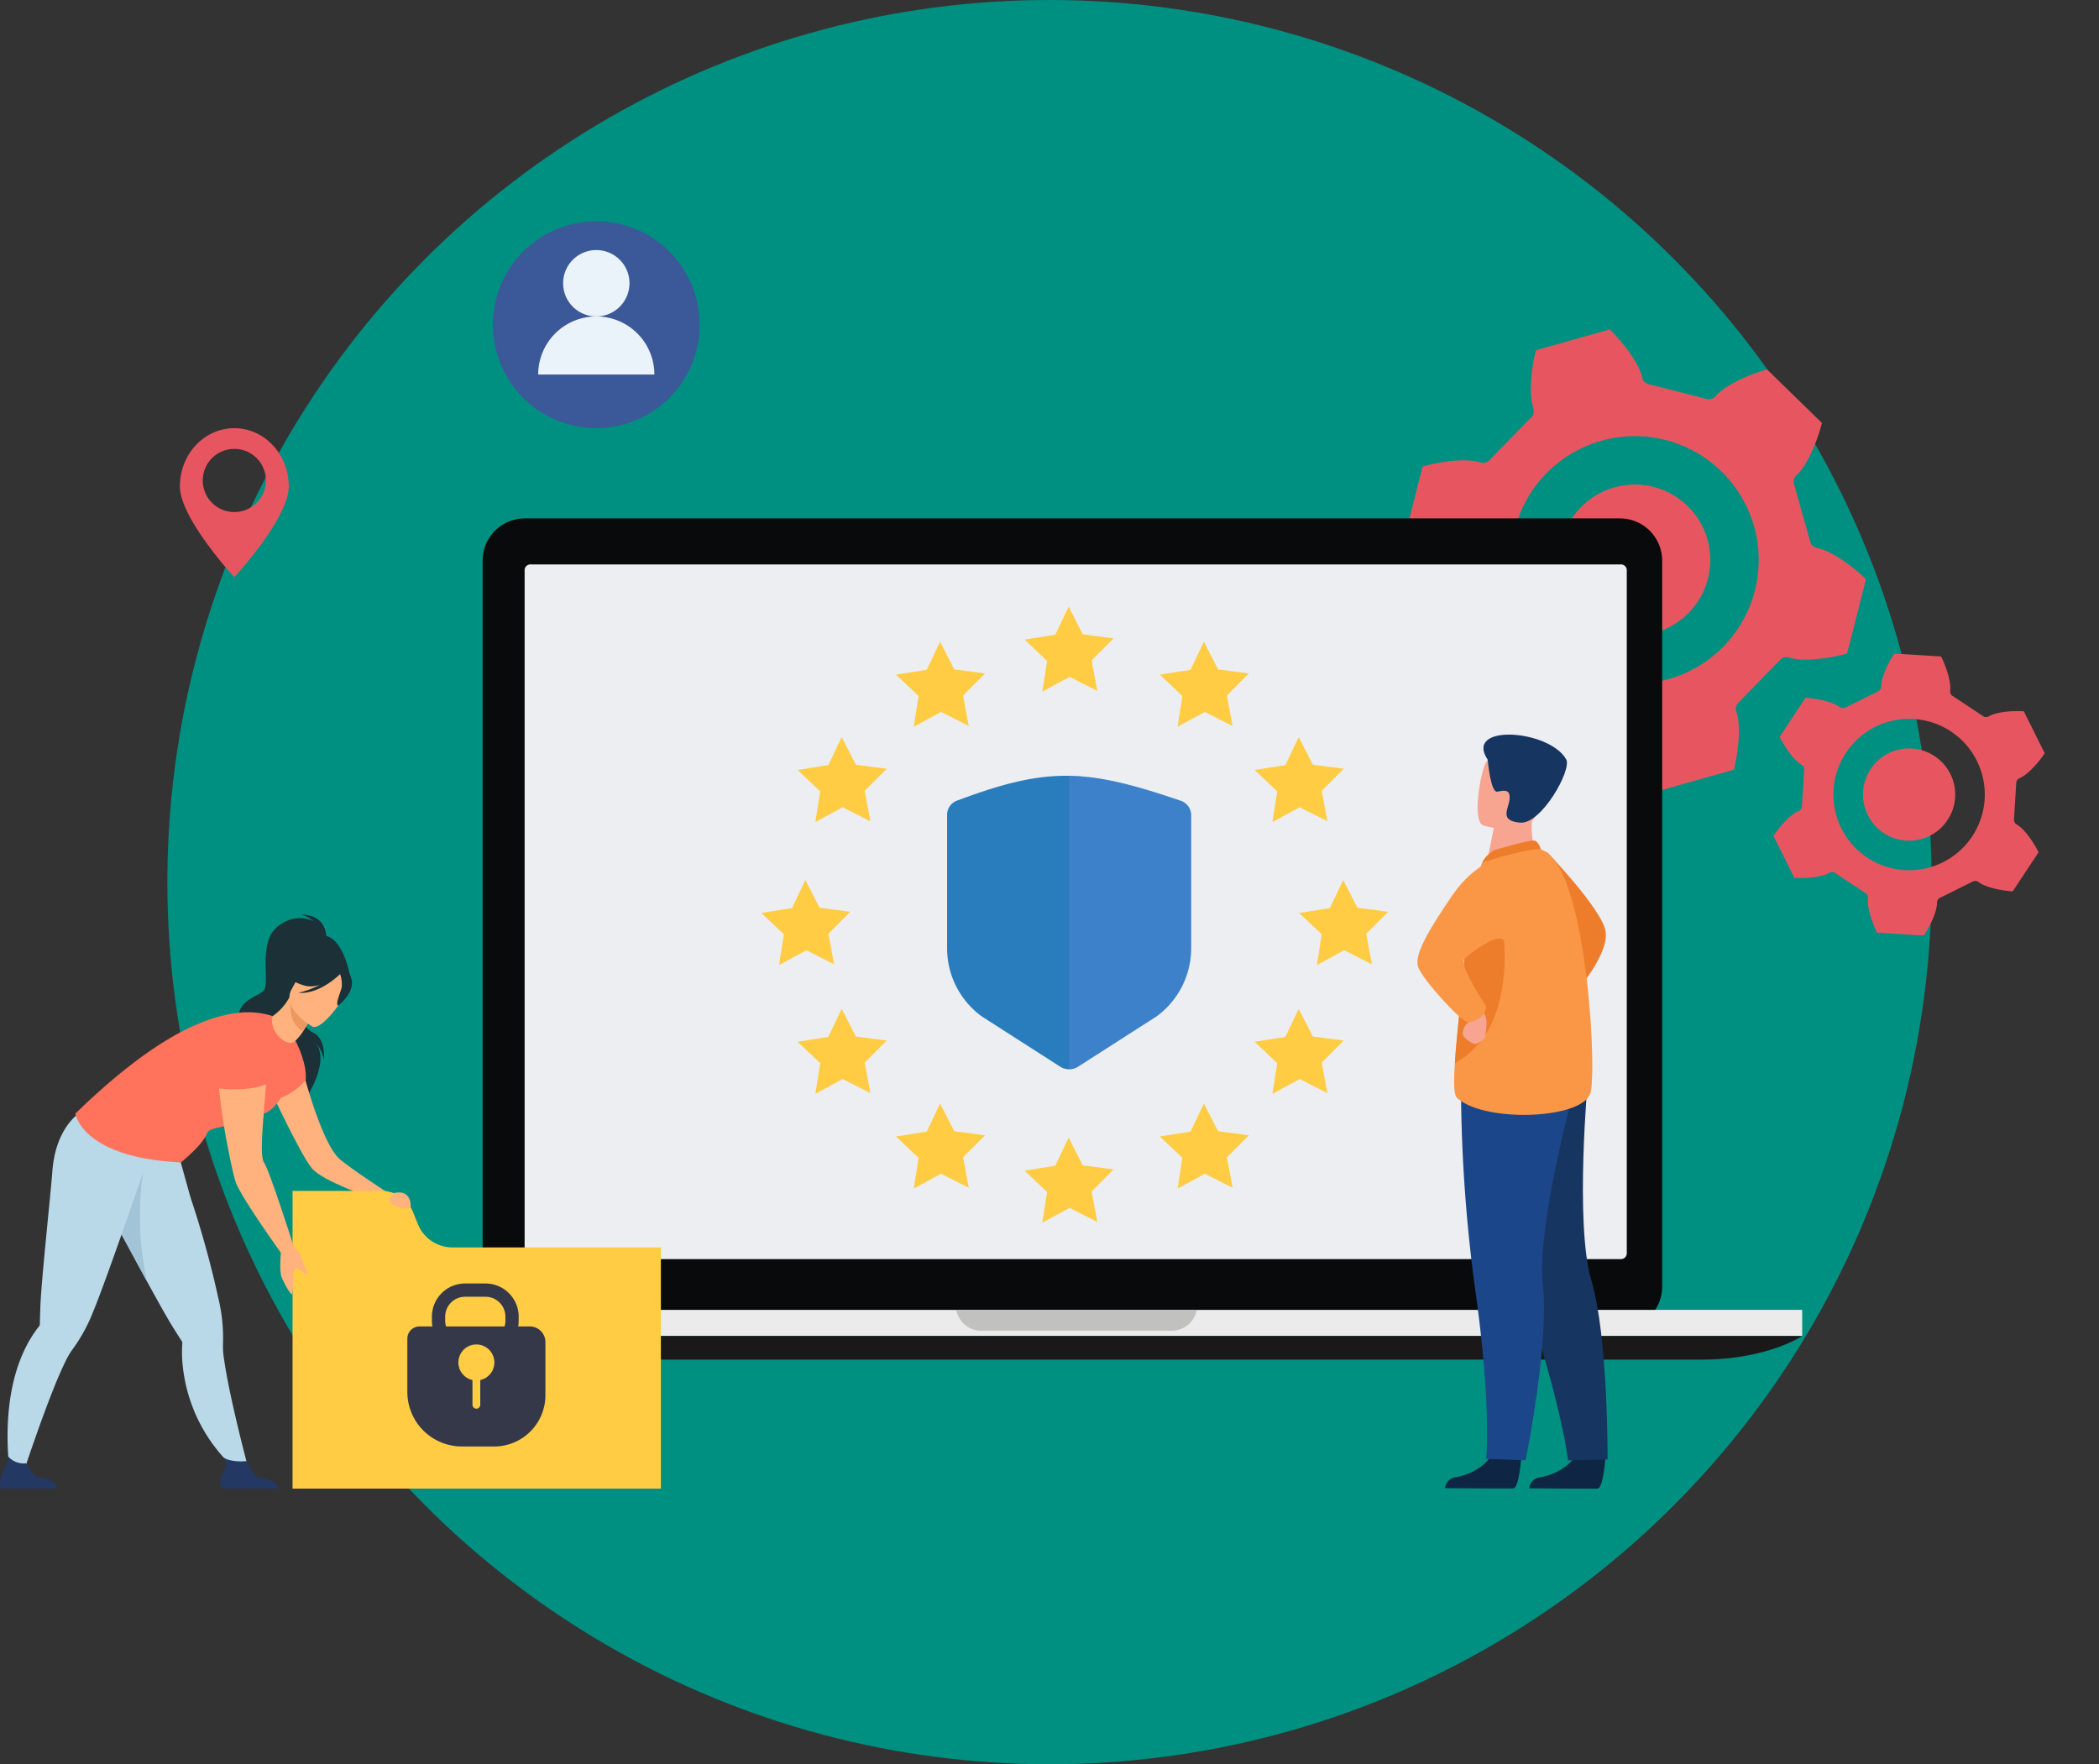 <?xml version="1.0" encoding="UTF-8"?> <svg xmlns="http://www.w3.org/2000/svg" xmlns:xlink="http://www.w3.org/1999/xlink" width="499.688" height="420" viewBox="0 0 499.688 420"><rect x="0" y="0" width="499.688" height="420" fill="#333333" stroke="none"/><defs><clipPath id="clip-path"><path id="Path_27197" data-name="Path 27197" d="M501.143,1753.141H252.967s8.28,5.623,23.991,5.623H575.31c15.711,0,23.991-5.623,23.991-5.623Z" transform="translate(-252.967 -1753.141)" fill="none"></path></clipPath><linearGradient id="linear-gradient" x1="-30.074" y1="0.51" x2="-30.051" y2="0.51" gradientUnits="objectBoundingBox"><stop offset="0" stop-color="#fff"></stop><stop offset="1" stop-color="#1a1818"></stop></linearGradient><clipPath id="clip-path-2"><rect id="Rectangle_6999" data-name="Rectangle 6999" width="442.366" height="282.673" fill="none"></rect></clipPath><clipPath id="clip-path-3"><rect id="Rectangle_8429" data-name="Rectangle 8429" width="45.277" height="179.497" fill="none"></rect></clipPath><clipPath id="clip-path-4"><rect id="Rectangle_8430" data-name="Rectangle 8430" width="157.333" height="136.635" fill="none"></rect></clipPath><clipPath id="clip-path-5"><rect id="Rectangle_8433" data-name="Rectangle 8433" width="149.231" height="146.662" fill="none"></rect></clipPath><clipPath id="clip-path-7"><rect id="Rectangle_8431" data-name="Rectangle 8431" width="29.042" height="69.847" fill="#2c7dba"></rect></clipPath><clipPath id="clip-path-8"><rect id="Rectangle_8434" data-name="Rectangle 8434" width="49.246" height="49.246" fill="none"></rect></clipPath><clipPath id="clip-path-9"><rect id="Rectangle_8435" data-name="Rectangle 8435" width="25.913" height="35.469" fill="#e75660"></rect></clipPath></defs><g id="Group_26417" data-name="Group 26417" transform="translate(-777.156 -4346)"><circle id="Ellipse_1369" data-name="Ellipse 1369" cx="210" cy="210" r="210" transform="translate(817 4346)" fill="#009081"></circle><g id="Group_26416" data-name="Group 26416" transform="translate(471.156 3954.245)"><path id="Path_12999" data-name="Path 12999" d="M39.625,58.156a1.257,1.257,0,0,0-.7,1.129c.007,2.344-1.934,6.07-3.141,7.844l-11.127-.689c-.98-1.91-2.446-5.845-2.149-8.172a1.259,1.259,0,0,0-.552-1.207l-7.3-4.842a1.26,1.26,0,0,0-1.326-.039c-2.027,1.178-6.223,1.361-8.363,1.2L0,43.4c1.164-1.8,3.84-5.041,6-5.947a1.259,1.259,0,0,0,.769-1.082l.541-8.747a1.258,1.258,0,0,0-.629-1.168C4.649,25.3,2.393,21.753,1.46,19.82l6.16-9.292c2.144.107,6.285.805,8.151,2.224a1.258,1.258,0,0,0,1.321.126l7.845-3.9a1.257,1.257,0,0,0,.7-1.129C25.627,5.5,27.567,1.775,28.774,0L39.9.689c.98,1.91,2.446,5.846,2.15,8.172a1.257,1.257,0,0,0,.552,1.207l7.3,4.842a1.259,1.259,0,0,0,1.326.039c2.027-1.178,6.222-1.361,8.363-1.2l4.966,9.981c-1.164,1.8-3.84,5.04-6,5.947a1.259,1.259,0,0,0-.769,1.082L57.25,39.5a1.259,1.259,0,0,0,.63,1.168c2.034,1.166,4.289,4.709,5.223,6.642L56.944,56.6c-2.145-.107-6.285-.8-8.152-2.224a1.257,1.257,0,0,0-1.321-.125Zm3.614-23.913A10.979,10.979,0,1,0,31.6,44.523a10.978,10.978,0,0,0,11.636-10.28m7.028.435a18.02,18.02,0,1,0-19.1,16.873,18.02,18.02,0,0,0,19.1-16.873" transform="translate(805.688 569.735) rotate(120)" fill="#e75660"></path><path id="Path_13000" data-name="Path 13000" d="M96.782,50.563a2.058,2.058,0,0,0,1.6,1.464c3.771.7,9.168,4.955,11.653,7.436l-4.494,17.675c-3.368.993-10.14,2.152-13.789.967a2.058,2.058,0,0,0-2.107.52L79.642,88.891a2.057,2.057,0,0,0-.466,2.12c1.277,3.617.293,10.416-.613,13.809l-17.554,4.946c-2.544-2.421-6.933-7.707-7.732-11.458a2.058,2.058,0,0,0-1.5-1.565L37.879,93.211a2.058,2.058,0,0,0-2.069.657c-2.493,2.914-8.874,5.461-12.266,6.373L10.484,87.512c.825-3.414,3.207-9.858,6.057-12.425a2.059,2.059,0,0,0,.6-2.085L13.256,59.2a2.057,2.057,0,0,0-1.6-1.464C7.882,57.037,2.486,52.785,0,50.3L4.494,32.629c3.369-.993,10.141-2.151,13.789-.967a2.059,2.059,0,0,0,2.108-.52L30.4,20.875a2.058,2.058,0,0,0,.466-2.12c-1.277-3.617-.293-10.416.613-13.809L49.029,0c2.544,2.421,6.934,7.706,7.732,11.458a2.058,2.058,0,0,0,1.5,1.565L72.16,16.555a2.057,2.057,0,0,0,2.069-.656c2.493-2.914,8.874-5.462,12.266-6.374l13.06,12.729c-.825,3.414-3.207,9.858-6.056,12.425a2.058,2.058,0,0,0-.6,2.085ZM59.445,37.476A17.961,17.961,0,1,0,72.426,59.309,17.961,17.961,0,0,0,59.445,37.476m2.838-11.164A29.48,29.48,0,1,0,83.591,62.147,29.48,29.48,0,0,0,62.283,26.312" transform="translate(770.234 504.859) rotate(120)" fill="#e75660"></path><path id="Path_27193" data-name="Path 27193" d="M658.635,791.306c1.509-3.467,1.008-5.57,1.008-5.57s-6.024-2.259-7.034-3.012-5.6-5.776-5.6-5.776l-5.443,7.785s-8.536,3.765-10.8,5.523-1.761,7.281-1.761,7.281l-.046,7.784a14.572,14.572,0,0,0,.98,3.7,59.16,59.16,0,0,0,19.466-6.469c4.572-4.587,8.405-9.349,9.229-11.248" transform="translate(-181.007 -221)" fill="#7bb731"></path><path id="Path_27196" data-name="Path 27196" d="M728.072,711.1H467.332A10.058,10.058,0,0,1,457.3,701.074V528.189a10.058,10.058,0,0,1,10.028-10.028H728.072A10.058,10.058,0,0,1,738.1,528.189V701.074A10.058,10.058,0,0,1,728.072,711.1" transform="translate(-36.406 -2.998)" fill="#090a0b"></path><rect id="Rectangle_6990" data-name="Rectangle 6990" width="346.337" height="6.212" transform="translate(388.692 703.586)" fill="#ecebeb"></rect><g id="Group_10080" data-name="Group 10080" transform="translate(388.694 709.8)" clip-path="url(#clip-path)"><rect id="Rectangle_6992" data-name="Rectangle 6992" width="6.968" height="346.353" transform="translate(-0.022 5.622) rotate(-89.777)" fill="url(#linear-gradient)"></rect></g><g id="Group_10082" data-name="Group 10082" transform="translate(348.826 433.5)" clip-path="url(#clip-path-2)"><path id="Path_27198" data-name="Path 27198" d="M781.7,753.049H522.067a1.374,1.374,0,0,1-1.374-1.373V589.044a1.373,1.373,0,0,1,1.374-1.373H781.7a1.373,1.373,0,0,1,1.374,1.373V751.675a1.374,1.374,0,0,1-1.374,1.373" transform="translate(-438.63 -495.053)" fill="#eceef1"></path><path id="Path_27199" data-name="Path 27199" d="M1229.881,1713.717a6.062,6.062,0,0,1-5.949,4.956h-45.368a6.075,6.075,0,0,1-5.949-4.956Z" transform="translate(-987.807 -1443.631)" fill="#c1c1c0"></path></g><g id="Group_12153" data-name="Group 12153" transform="translate(643.43 566.639)"><g id="Group_12152" data-name="Group 12152" clip-path="url(#clip-path-3)"><path id="Path_30606" data-name="Path 30606" d="M141.123,127.813s13.41,13.9,14.044,19.137-6.423,13.4-6.423,13.4Z" transform="translate(-110.344 -99.937)" fill="#ed7d2b"></path><path id="Path_30607" data-name="Path 30607" d="M48.325,779.953s-.473,7.375-1.9,7.478c-.19.014-7.238,0-7.238,0l-9-.072a2.919,2.919,0,0,1,2.694-2.62c2.631-.453,7.037-2.291,8.638-5.764,1.684-3.653,6.8.98,6.8.98" transform="translate(-23.606 -607.983)" fill="#0e2644"></path><path id="Path_30608" data-name="Path 30608" d="M140.206,780.152s-.473,7.375-1.9,7.478c-.19.014-7.238,0-7.238,0l-9-.072a2.919,2.919,0,0,1,2.694-2.62c2.631-.453,7.037-2.291,8.638-5.764,1.684-3.653,6.8.98,6.8.98" transform="translate(-95.448 -608.139)" fill="#0e2644"></path><path id="Path_30609" data-name="Path 30609" d="M68.444,384.7s2.32,15.055,11.04,41.789S89.375,464.8,89.375,464.8l9.417-.244s.144-29.2-3.872-42.639-.768-48.433-.768-48.433Z" transform="translate(-53.516 -292.024)" fill="#163560"></path><path id="Path_30610" data-name="Path 30610" d="M47.5,376.958A365.293,365.293,0,0,0,50.98,427.49c3.863,27.854,2.508,39.671,2.508,39.671l9.4.333s5.677-27.844,4.1-41.784S74.777,377.9,74.777,377.9Z" transform="translate(-37.132 -294.744)" fill="#1c468a"></path><path id="Path_30611" data-name="Path 30611" d="M87.572,93.6l-5.014,3.272-7.233-1.364c.1-.584.585-3,1.024-5.2.026-.129.053-.259.078-.385.377-1.865.7-3.467.7-3.467l6.765-2.967,2.522-1.106c-.007.039-.2,2.07-.227,2.367A17.232,17.232,0,0,0,87.572,93.6" transform="translate(-58.896 -64.416)" fill="#f7a491"></path><path id="Path_30612" data-name="Path 30612" d="M73.454,117.906c.141-.059,8.72-2.57,9.651-2.261s1.478,2.113,1.478,2.113L70.552,120.9a6.964,6.964,0,0,1,2.9-2.992" transform="translate(-55.165 -90.402)" fill="#ed7d2b"></path><path id="Path_30613" data-name="Path 30613" d="M72.63,182.881c-1.468,6.627-25.656,7.36-31.877,1.329-.708-.688-.736-3.879-.459-8.182.542-8.406,2.249-21.049,2.328-27.51a51.161,51.161,0,0,1,1.052-9.207A74.783,74.783,0,0,1,46.765,128.3S58.587,124.5,60.8,125.156c10.643,3.152,13.3,51.1,11.834,57.725" transform="translate(-31.378 -97.8)" fill="#f99746"></path><path id="Path_30614" data-name="Path 30614" d="M40.877,222.608c.541-8.406,2.249-21.049,2.328-27.51a51.161,51.161,0,0,1,1.052-9.207l7.109-1.239s6.886,28.394-10.489,37.955" transform="translate(-31.962 -144.38)" fill="#ed7d2b"></path><path id="Path_30615" data-name="Path 30615" d="M51.349,301.041a1.672,1.672,0,0,1-.537,1.934,3.242,3.242,0,0,0-1.45,2.954c.231.921,2.459,2.427,3.233,2.187s2.351-1.449,2.183-1.935,1.068-4.258-.815-5.716-2.614.576-2.614.576" transform="translate(-38.559 -234.523)" fill="#f7a491"></path><path id="Path_30616" data-name="Path 30616" d="M20.817,132.077s-6.934,1.282-12.473,9.408-9.187,14.169-8.176,17.1,10.262,13.128,11.86,13.132,4.181-1.154,4.332-3.769c0,0-6.507-9.8-5.218-11.262.551-.625,8.491-7.042,9.616-4.133,1.862,4.813.058-20.48.058-20.48" transform="translate(0 -103.271)" fill="#f99746"></path><path id="Path_30618" data-name="Path 30618" d="M67.074,34.956s10.88,3.42,12.905-3.388,4.794-10.952-2.067-13.423-8.989-.277-10.218,1.831-3.4,13.915-.62,14.98" transform="translate(-51.389 -13.331)" fill="#f7a491"></path><path id="Path_30619" data-name="Path 30619" d="M73.081,5.989s.677,7.929,2.317,7.589,3.127-.593,2.882,1.8-2.525,5.144,2.527,5.577S93.151,8.371,91.768,5.9c-3.989-7.127-24.456-8.608-18.687.088" transform="translate(-56.346 0)" fill="#163560"></path></g></g><g id="Group_12155" data-name="Group 12155" transform="translate(306 609.501)"><g id="Group_12154" data-name="Group 12154" transform="translate(0 0)" clip-path="url(#clip-path-4)"><path id="Path_30620" data-name="Path 30620" d="M288.136,5.857S288.673,0,282.128,0a7.686,7.686,0,0,1,3.009,1.614s-4.175-2.451-8.717,1.315-1.72,13.21-3.1,15-6.761,2.152-6.1,7.95,17.073,13.06,16.019,17.857c0,0,6.433-9.457,1.833-13.772a8.527,8.527,0,0,1,2.471,4.623s.608-4.9-2.511-6.469c-2.76-1.387-5.021-6.461-4.782-7.368s7.89-14.894,7.89-14.894" transform="translate(-210.446 0.001)" fill="#1b3037"></path><path id="Path_30621" data-name="Path 30621" d="M309.888,160.082s4.889,20.228,9.689,24.272c2.885,2.431,11.463,8.009,11.463,8.009l-3.568,1.295s-11.9-4.018-14.562-7.15-9.957-18.825-9.957-18.825Z" transform="translate(-238.642 -126.099)" fill="#ffb27d"></path><path id="Path_30622" data-name="Path 30622" d="M357.921,317.68l-1.149-2.845a8.071,8.071,0,0,0-7.484-5.049h-21.2v70.873h87.685V323.236h-49.62a8.882,8.882,0,0,1-8.236-5.556" transform="translate(-258.443 -244.024)" fill="#ffcc43"></path><path id="Path_30623" data-name="Path 30623" d="M107.831,256.535c.043.077.089.157.134.237,1.07,1.86,3.525,6.417,6.228,11.4,1.279,2.366,2.618,4.829,3.888,7.146,2.188,4,4.18,7.561,5.341,9.444,1.182,1.914,2.051,3.259,2.4,3.8l0,0a.888.888,0,0,1,.114.555,29.022,29.022,0,0,0,.077,5.015,38.473,38.473,0,0,0,12.571,24.918l3.253.481s-4.6-17.053-5.959-26.694a18.538,18.538,0,0,1-.249-3.822,39.936,39.936,0,0,0-1.05-10.434,233.835,233.835,0,0,0-6.651-24.151c-.152-.472-4.726-17.019-4.726-17.019-3.839,3.356-17.843,4.74-17.843,4.74s-2.374,5.773,2.466,14.381" transform="translate(-82.539 -187.014)" fill="#b9d8e8"></path><path id="Path_30624" data-name="Path 30624" d="M260.873,615.614H247.3a7.453,7.453,0,0,1,.384-3.639c.68-1.506,1.648-1.554.124-3.915.862.888,3.636,1.256,5.6.992.24.39,1.55,3.005,2.353,3.583.887.637,4.843.41,5.116,2.98" transform="translate(-194.741 -478.979)" fill="#233862"></path><path id="Path_30625" data-name="Path 30625" d="M119.143,297.786c.043.077.089.157.134.237,1.07,1.86,6.857,12.548,9.56,17.534a72.3,72.3,0,0,1-.954-25.776Z" transform="translate(-93.851 -228.265)" fill="#a2c4d6"></path><path id="Path_30626" data-name="Path 30626" d="M317.966,23.361c.089-.357-7.754,3.544-8.151,3.985-3.678,4.08-2.63,9.4-.525,9.455,1.35.033,1.088,2.277,1.088,2.277l15.037-6.361s-1.81-10.557-7.449-9.356" transform="translate(-242.128 -18.326)" fill="#1b3037"></path><path id="Path_30627" data-name="Path 30627" d="M304.086,145.772s2.288,4.571,2,8.281c0,0-2.759,4.355-9.915,5.458,0,0,6.152-13.743,7.913-13.739" transform="translate(-233.301 -114.827)" fill="#ff735d"></path><path id="Path_30628" data-name="Path 30628" d="M42.553,232.65l.046-2.539c-5.059.638-17.443-6.045-17.443-6.045s-5.292,3.52-6.017,13.573c-.354,4.906-2.591,25.657-2.838,31.854-.09,2.246-.12,3.849-.131,4.489a.016.016,0,0,1,0,.006.883.883,0,0,1-.215.523,29.025,29.025,0,0,0-2.741,4.2C5.5,293.074,9.532,312.589,9.532,312.589l1.793-.456s6.527-20.231,10.793-28.982a18.325,18.325,0,0,1,1.932-3.307,39.918,39.918,0,0,0,4.963-9.238c3.151-7.528,13.54-37.957,13.54-37.957" transform="translate(-6.678 -176.5)" fill="#b9d8e8"></path><path id="Path_30629" data-name="Path 30629" d="M13.65,615.25H.074a7.455,7.455,0,0,1,.384-3.639c.68-1.506,1.744-2.191,1.489-4.013a4.889,4.889,0,0,0,4.231,1.619,14.9,14.9,0,0,0,2.355,3.054c.887.637,4.843.41,5.116,2.98" transform="translate(0 -478.615)" fill="#233862"></path><path id="Path_30630" data-name="Path 30630" d="M128.521,133.875c-1.824.311.3,1.761-2.211,2.033-3.57.39-7.255.656-9.186,1.426a2.072,2.072,0,0,0-1.322,1.071c-.837,2.516-6.137,6.84-6.137,6.84C86.026,144.171,84.5,133.635,84.5,133.635c15.342-14.9,28.394-23.022,39.181-24.028a19.191,19.191,0,0,1,7.824.823c3.773,1.68,5.841,6.791,5.841,6.791s-1.9,15.472-8.829,16.654" transform="translate(-66.565 -86.276)" fill="#ff735d"></path><path id="Path_30631" data-name="Path 30631" d="M247.074,162.44c-3.569.39-7.255.656-9.186,1.426a37.645,37.645,0,0,1,4.775-20.658s3.629,14.77,4.411,19.232" transform="translate(-187.328 -112.807)" fill="#ff735d"></path><path id="Path_30632" data-name="Path 30632" d="M255.484,133.767s-8.977-.49-10.572,5.146,2.993,28.133,3.981,30.454c1.8,4.227,10.876,16.817,10.876,16.817l2.909-1.507s-5.843-18.431-7.147-20.255c-2.048-2.863,2.64-28.2-.047-30.656" transform="translate(-192.658 -105.362)" fill="#ffb27d"></path><path id="Path_30633" data-name="Path 30633" d="M317.6,372.174a13.244,13.244,0,0,1,1.355,1.39c.6.738.073,1,1.807,4.345,0,0-.089.464-.466.379s-1.685-1.38-2.357-1.287c0,0-.48.4-.532,1.7a31.591,31.591,0,0,1-.266,4.443c-.213.509-1.771-2.134-2.538-4.044-.672-1.674-.017-7.324-.017-7.324Z" transform="translate(-247.576 -292.858)" fill="#ffb27d"></path><path id="Path_30634" data-name="Path 30634" d="M237.81,140.272c.023.132,8.5,1.559,13.793-1.131,0,0,4.427-13.867-1.9-13.2s-10.072,2.656-10.231,5.685a58.285,58.285,0,0,1-1.663,8.65" transform="translate(-187.327 -99.185)" fill="#ff735d"></path><path id="Path_30635" data-name="Path 30635" d="M304.947,98.275a5.641,5.641,0,0,0,1.7,3.949c1.125,1.159,2.751,2.063,3.893.921a12.422,12.422,0,0,0,1.767-2.134c.987-1.7,2.163-3.43,2.163-3.43l-5.081-4.451-.3-.266a12.946,12.946,0,0,1-3.785,4.295,1.18,1.18,0,0,0-.358,1.117" transform="translate(-240.204 -73.15)" fill="#ffb27d"></path><path id="Path_30636" data-name="Path 30636" d="M330.66,98.568S329.486,100.3,328.5,102c-3.158-1.947-3.161-5.856-2.918-7.882Z" transform="translate(-256.391 -74.136)" fill="#ed985f"></path><path id="Path_30637" data-name="Path 30637" d="M330.02,67.109s-7.668-4.267-4.937-9,3.58-8.473,8.591-5.949,4.912,4.874,4.385,6.676-5.974,9.262-8.039,8.274" transform="translate(-255.61 -40.446)" fill="#ffb27d"></path><path id="Path_30638" data-name="Path 30638" d="M336.363,53.695c-.351-2.1-1.419-2.3-2.163-2.162a6.133,6.133,0,0,0-7.458-2.855,10.439,10.439,0,0,1-6.043,3.63s.89,1.656,4.556,2.68a6.267,6.267,0,0,0,3.617-.289,20.481,20.481,0,0,1-5.2,1.961c4.831.442,9.428-3.975,9.9-4.447a6.877,6.877,0,0,1,.38,3.165c-.318,1.424-1.582,4-.81,4.336,0,0,3.748-2.867,3.222-6.019" transform="translate(-252.619 -38.067)" fill="#1b3037"></path><path id="Path_30639" data-name="Path 30639" d="M437.684,311.652s-2.14,1.605-.527,2.654,4.492,1.332,4.5.644c.04-2.31-1.113-3.954-3.976-3.3" transform="translate(-343.882 -245.379)" fill="#ffb27d"></path><path id="Path_30640" data-name="Path 30640" d="M485.937,423.828h-2.764a7.919,7.919,0,0,0,.124-1.382V421.5a7.908,7.908,0,0,0-7.9-7.9h-4.856a7.907,7.907,0,0,0-7.9,7.9v.945a7.913,7.913,0,0,0,.123,1.382H459.7a2.907,2.907,0,0,0-2.906,2.908v12.678a12.992,12.992,0,0,0,12.992,12.992h7.67A12.205,12.205,0,0,0,489.66,440.2V427.553a3.723,3.723,0,0,0-3.722-3.724m-11.783,12.759v5.89a.929.929,0,0,1-1.858,0v-5.89a4.286,4.286,0,1,1,1.858,0m5.985-14.141a4.708,4.708,0,0,1-.206,1.382H466.009a4.717,4.717,0,0,1-.208-1.382V421.5a4.746,4.746,0,0,1,4.741-4.741H475.4a4.746,4.746,0,0,1,4.741,4.741Z" transform="translate(-359.821 -325.801)" fill="#343849"></path></g></g><g id="Group_12162" data-name="Group 12162" transform="translate(487.245 536.17)"><g id="Group_12161" data-name="Group 12161" clip-path="url(#clip-path-5)"><g id="Group_12160" data-name="Group 12160"><g id="Group_12159" data-name="Group 12159" clip-path="url(#clip-path-5)"><path id="Path_30641" data-name="Path 30641" d="M141.169,132.172a3.6,3.6,0,0,0-2.474,3.3v31.808a20.051,20.051,0,0,0,8.268,16.312l18.685,11.975a3.95,3.95,0,0,0,4.177,0l18.686-11.975a20.05,20.05,0,0,0,8.268-16.312V135.553a3.629,3.629,0,0,0-2.6-3.34c-22.7-7.771-31.8-7.979-53.013-.04" transform="translate(-94.472 -86.03)" fill="#2a7dbc"></path><g id="Group_12158" data-name="Group 12158" transform="translate(73.265 40.284)" opacity="0.4"><g id="Group_12157" data-name="Group 12157"><g id="Group_12156" data-name="Group 12156" clip-path="url(#clip-path-7)"><path id="Path_30642" data-name="Path 30642" d="M256.223,132.24c-11.049-3.783-18.875-5.768-26.445-5.9v69.847a3.89,3.89,0,0,0,2.088-.6l18.686-11.975A20.051,20.051,0,0,0,258.82,167.3V135.58a3.629,3.629,0,0,0-2.6-3.34" transform="translate(-229.778 -126.341)" fill="#5888dd"></path></g></g></g><path id="Path_30643" data-name="Path 30643" d="M210.4,6.59l7.336.964-5.228,5.236,1.35,7.276-6.6-3.354-6.5,3.532,1.151-7.309-5.368-5.092,7.307-1.164L207.036,0Z" transform="translate(-133.876 0)" fill="#ffcc43"></path><path id="Path_30644" data-name="Path 30644" d="M210.4,403.069l7.336.964-5.228,5.237,1.35,7.276-6.6-3.354-6.5,3.532,1.151-7.309-5.368-5.092,7.307-1.163,3.184-6.68Z" transform="translate(-133.876 -270.061)" fill="#ffcc43"></path><path id="Path_30645" data-name="Path 30645" d="M40.966,103.95l7.336.964-5.228,5.236,1.35,7.275-6.6-3.354-6.5,3.532,1.151-7.309L27.109,105.2l7.307-1.163L37.6,97.36Z" transform="translate(-18.466 -66.317)" fill="#ffcc43"></path><path id="Path_30646" data-name="Path 30646" d="M382.185,103.95l7.336.964-5.228,5.236,1.35,7.275-6.6-3.354-6.5,3.532L373.7,110.3l-5.369-5.092,7.307-1.163,3.184-6.679Z" transform="translate(-250.887 -66.317)" fill="#ffcc43"></path><path id="Path_30647" data-name="Path 30647" d="M40.966,306.883l7.336.964-5.228,5.236,1.35,7.275-6.6-3.354-6.5,3.532,1.151-7.309-5.368-5.092,7.307-1.163,3.184-6.679Z" transform="translate(-18.466 -204.544)" fill="#ffcc43"></path><path id="Path_30648" data-name="Path 30648" d="M382.185,306.883l7.336.964-5.228,5.236,1.35,7.275-6.6-3.354-6.5,3.532,1.152-7.309-5.369-5.092,7.307-1.163,3.184-6.679Z" transform="translate(-250.887 -204.544)" fill="#ffcc43"></path><path id="Path_30649" data-name="Path 30649" d="M114.42,32.788l7.336.964-5.228,5.236,1.35,7.275-6.6-3.354-6.5,3.532,1.151-7.309-5.368-5.092,7.307-1.163,3.184-6.679Z" transform="translate(-68.499 -17.845)" fill="#ffcc43"></path><path id="Path_30650" data-name="Path 30650" d="M311.389,32.788l7.336.964L313.5,38.989l1.35,7.275-6.6-3.354-6.5,3.532,1.151-7.309-5.368-5.092,7.307-1.163,3.184-6.679Z" transform="translate(-202.664 -17.845)" fill="#ffcc43"></path><path id="Path_30651" data-name="Path 30651" d="M114.42,377.589l7.336.964-5.228,5.237,1.35,7.275-6.6-3.354-6.5,3.532,1.151-7.309-5.368-5.092,7.307-1.163L111.055,371Z" transform="translate(-68.499 -252.705)" fill="#ffcc43"></path><path id="Path_30652" data-name="Path 30652" d="M311.389,377.589l7.336.964L313.5,383.79l1.35,7.275-6.6-3.354-6.5,3.532,1.151-7.309-5.368-5.092,7.307-1.163L308.024,371Z" transform="translate(-202.664 -252.705)" fill="#ffcc43"></path><path id="Path_30653" data-name="Path 30653" d="M13.856,210.7l7.336.965L15.965,216.9l1.35,7.275-6.6-3.354-6.5,3.532,1.152-7.309L0,211.948l7.307-1.163,3.184-6.679Z" transform="translate(0 -139.026)" fill="#ffcc43"></path><path id="Path_30654" data-name="Path 30654" d="M415.419,210.7l7.336.965-5.228,5.236,1.35,7.275-6.6-3.354-6.5,3.532,1.152-7.309-5.368-5.092,7.307-1.163,3.184-6.679Z" transform="translate(-273.524 -139.026)" fill="#ffcc43"></path></g></g></g></g><g id="Group_12164" data-name="Group 12164" transform="translate(423.328 444.44)"><g id="Group_12163" data-name="Group 12163" transform="translate(0 0)" clip-path="url(#clip-path-8)"><path id="Path_30655" data-name="Path 30655" d="M49.246,24.623A24.623,24.623,0,1,0,24.623,49.246,24.623,24.623,0,0,0,49.246,24.623" transform="translate(0 0)" fill="#3b5998"></path><path id="Path_30656" data-name="Path 30656" d="M50.859,22.246a7.9,7.9,0,1,0-7.9,7.9,7.9,7.9,0,0,0,7.9-7.9" transform="translate(-18.333 -7.502)" fill="#ebf3fa"></path><path id="Path_30657" data-name="Path 30657" d="M36.458,47.48a13.83,13.83,0,0,1,13.83,13.83H22.627A13.83,13.83,0,0,1,36.458,47.48" transform="translate(-11.834 -24.833)" fill="#ebf3fa"></path></g></g><g id="Group_12166" data-name="Group 12166" transform="translate(348.826 493.686)"><g id="Group_12165" data-name="Group 12165" transform="translate(0 0)" clip-path="url(#clip-path-9)"><path id="Path_30658" data-name="Path 30658" d="M0,13.85C0,21.5,12.958,35.469,12.958,35.469S25.913,21.5,25.913,13.85,20.114,0,12.958,0,0,6.2,0,13.85m5.44-1.4a7.519,7.519,0,1,1,7.518,7.518A7.519,7.519,0,0,1,5.44,12.446" transform="translate(0 0)" fill="#e75660"></path></g></g></g></g></svg> 